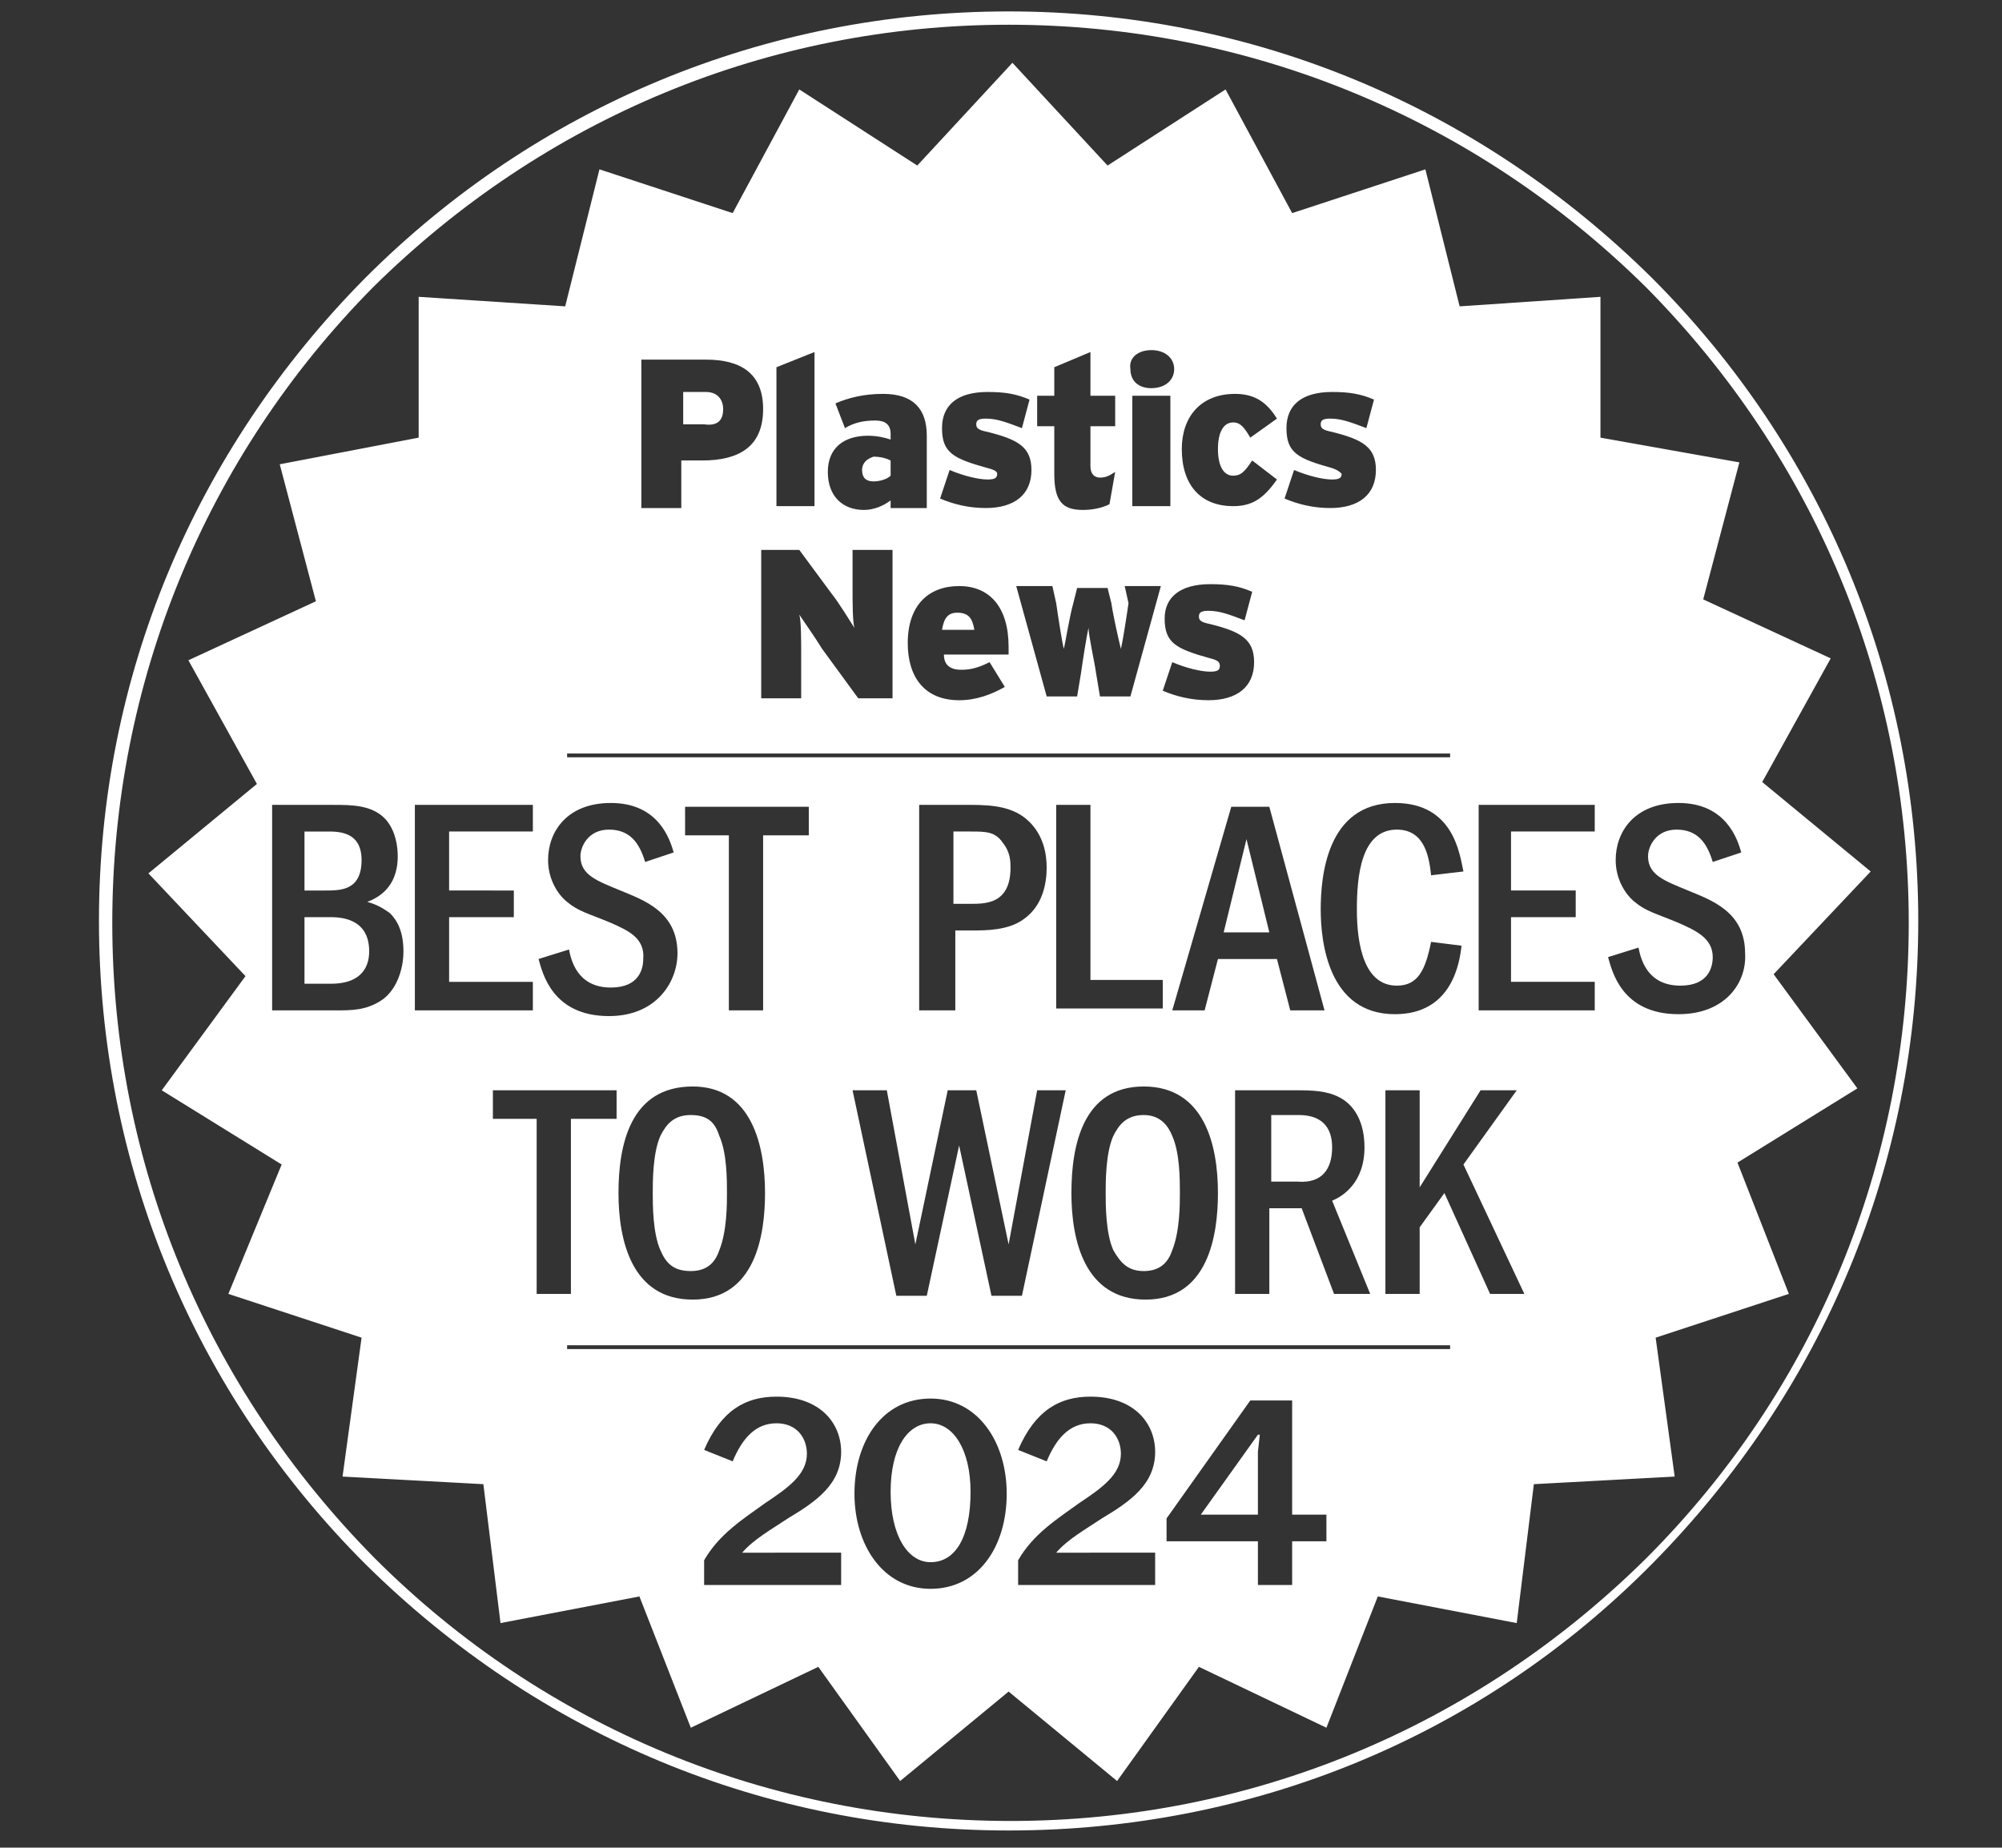 <?xml version="1.0" encoding="UTF-8"?>
<svg xmlns="http://www.w3.org/2000/svg" xmlns:xlink="http://www.w3.org/1999/xlink" version="1.1" id="Ebene_1" x="0px" y="0px" viewBox="0 0 105.2 97.1" style="enable-background:new 0 0 105.2 97.1;" xml:space="preserve">
<rect x="0" y="0" width="105.2" height="97.1" fill="#333333" stroke="none"/>
<style type="text/css">
	.st0{fill:#FFFFFF;}
</style>
<g>
	<path class="st0" d="M53,96.2c-12.8,0-24.7-5-33.8-14c-9-9-14-21-14-33.8s5-24.7,14-33.8c9-9,21-14,33.8-14c12.8,0,24.7,5,33.8,14   c9,9,14,21,14,33.8s-5,24.7-14,33.8C77.8,91.3,65.8,96.2,53,96.2z M53,1.3c-12.6,0-24.4,4.9-33.4,13.8C10.8,24,5.9,35.9,5.9,48.5   c0,12.6,4.9,24.4,13.8,33.4c8.9,8.9,20.8,13.8,33.4,13.8s24.4-4.9,33.4-13.8c8.9-8.9,13.8-20.8,13.8-33.4   c0-12.6-4.9-24.4-13.8-33.4C77.5,6.2,65.6,1.3,53,1.3z"></path>
</g>
<g>
	<path class="st0" d="M60.1,66.8c0.9,0,1.3-0.5,1.5-1.1c0.4-1,0.4-2.4,0.4-3c0-0.7,0-2.1-0.4-3c-0.2-0.5-0.6-1.1-1.5-1.1   c-0.9,0-1.3,0.5-1.6,1.1c-0.4,0.9-0.4,2.4-0.4,3c0,0.6,0,2.1,0.4,3C58.9,66.4,59.3,66.8,60.1,66.8z"></path>
	<path class="st0" d="M70,60.3c0-1.7-1.4-1.7-1.8-1.7h-1.4v3.5h1.4C69.5,62.2,70,61.4,70,60.3z"></path>
	<path class="st0" d="M53.1,45.6c0-0.3,0-0.8-0.4-1.3c-0.4-0.6-0.9-0.6-1.7-0.6h-0.9v3.8H51C51.8,47.5,53.1,47.5,53.1,45.6z"></path>
	<polygon class="st0" points="64.3,49 66.7,49 65.5,44.1  "></polygon>
	<path class="st0" d="M48.9,74.8c-1.2,0-2.1,1.3-2.1,3.6c0,2.3,0.9,3.7,2.1,3.7c1.3,0,2.1-1.3,2.1-3.7C51,76.2,50.1,74.8,48.9,74.8z   "></path>
	<path class="st0" d="M19,45.2c0-1.5-1.2-1.5-1.8-1.5H16v3.1h1.1C17.9,46.8,19,46.8,19,45.2z"></path>
	<polygon class="st0" points="63.1,79.6 63.1,79.6 66.1,79.6 66.1,76.3 66.2,75.4 66.1,75.4  "></polygon>
	<path class="st0" d="M17.3,48.2H16v3.5h1.4c1.4,0,2-0.7,2-1.7C19.4,48.2,17.8,48.2,17.3,48.2z"></path>
	<path class="st0" d="M93.2,51.2l5.1-5.4l-5.7-4.7l3.6-6.5l-6.7-3.1l1.9-7.2L84.1,23l0-7.4l-7.4,0.5l-1.8-7.2l-7,2.3l-3.5-6.5   l-6.2,4l-5-5.4l-5,5.4l-6.2-4l-3.5,6.5l-7-2.3l-1.8,7.2L22,15.6l0,7.4l-7.3,1.4l1.9,7.2l-6.7,3.1l3.6,6.5l-5.7,4.7l5.1,5.4l-4.4,6   l6.3,3.9L12,68l7,2.3l-1,7.3l7.4,0.4l0.9,7.3l7.3-1.4l2.7,6.9l6.7-3.2l4.3,6l5.7-4.7l5.7,4.7l4.3-6l6.7,3.2l2.7-6.9l7.3,1.4   l0.9-7.3l7.4-0.4l-1-7.3l7-2.3l-2.7-6.9l6.3-3.9L93.2,51.2z M76.9,45.8l-1.7,0.2c-0.1-0.9-0.3-2.4-1.8-2.4c-1.9,0-2.1,2.5-2.1,4.2   c0,1.9,0.4,4,2.1,4c1.1,0,1.5-0.8,1.8-2.3l1.6,0.2c-0.1,0.9-0.5,3.6-3.5,3.6c-3.5,0-3.9-3.8-3.9-5.5c0-1.7,0.3-5.6,3.9-5.6   C76.4,42.2,76.7,44.9,76.9,45.8z M49.8,57.3h1.5l1.7,8.1l1.5-8.1h1.5l-2.3,10.8h-1.6l-1.7-7.9l-1.7,7.9h-1.6l-2.3-10.8h1.8l1.5,8.1   L49.8,57.3z M48.3,53.1V42.3H51c1.2,0,2.3,0.1,3.1,0.9c0.7,0.7,0.9,1.6,0.9,2.4c0,0.8-0.2,2-1.2,2.7c-0.8,0.6-2,0.6-2.7,0.6h-0.9   v4.2H48.3z M55.5,53.1V42.3h1.8v9.2h3.8v1.5H55.5z M60.1,57.1c3.2,0,3.9,3.1,3.9,5.6c0,2.2-0.5,5.6-3.8,5.6c-3.2,0-3.9-3.1-3.9-5.6   C56.3,60.2,56.9,57.1,60.1,57.1z M64,50.4l-0.7,2.7h-1.7l3.1-10.7h2l2.9,10.7h-1.8l-0.7-2.7H64z M65.1,57.3h3.2   c1,0,1.7,0.1,2.3,0.5c0.6,0.4,1.1,1.2,1.1,2.5c0,1.9-1.2,2.6-1.7,2.8l2,4.9h-1.9l-1.7-4.5h-1.7V68h-1.8V57.3z M70,24.6   c-1.8-0.5-2.4-0.8-2.4-2.1c0-1.2,0.8-1.9,2.4-1.9c0.9,0,1.5,0.1,2.2,0.4l-0.4,1.5c-0.8-0.3-1.3-0.5-1.9-0.5c-0.4,0-0.5,0.1-0.5,0.3   c0,0.2,0.1,0.3,0.6,0.4c1.6,0.4,2.3,0.8,2.3,2c0,1.3-0.9,2-2.4,2c-0.9,0-1.7-0.2-2.4-0.5l0.5-1.5c0.7,0.3,1.5,0.5,2,0.5   c0.4,0,0.5-0.1,0.5-0.3C70.4,24.8,70.3,24.7,70,24.6z M64.9,20.7c1.1,0,1.7,0.5,2.2,1.3l-1.4,1c-0.3-0.5-0.5-0.8-0.9-0.8   c-0.5,0-0.8,0.5-0.8,1.4c0,0.9,0.3,1.4,0.8,1.4c0.4,0,0.6-0.2,1-0.8l1.3,1c-0.7,1-1.3,1.4-2.3,1.4c-1.7,0-2.7-1.1-2.7-3   C62.1,21.9,63.1,20.7,64.9,20.7z M63.6,30.7c0.9,0,1.5,0.1,2.2,0.4l-0.4,1.5c-0.8-0.3-1.3-0.5-1.9-0.5c-0.4,0-0.5,0.1-0.5,0.3   c0,0.2,0.1,0.3,0.6,0.4c1.6,0.4,2.3,0.8,2.3,2c0,1.3-0.9,2-2.4,2c-0.9,0-1.7-0.2-2.4-0.5l0.5-1.5c0.7,0.3,1.5,0.5,2,0.5   c0.4,0,0.5-0.1,0.5-0.3c0-0.2-0.1-0.3-0.5-0.4c-1.8-0.5-2.4-0.8-2.4-2.1C61.2,31.4,62,30.7,63.6,30.7z M59.5,26.6v-5.8h2v5.8H59.5z    M60.5,18.4c0.7,0,1.2,0.4,1.2,1c0,0.6-0.5,1-1.2,1c-0.7,0-1.1-0.4-1.1-1C59.3,18.8,59.8,18.4,60.5,18.4z M59.1,30.8H61l-1.6,5.8   h-1.6l-0.2-1.2c-0.1-0.7-0.4-2-0.4-2.4c-0.1,0.4-0.3,1.7-0.4,2.4l-0.2,1.2h-1.6l-1.6-5.8h1.9l0.2,0.9c0.1,0.7,0.3,2,0.4,2.4   c0.1-0.4,0.3-1.7,0.5-2.4l0.2-0.8h1.6l0.2,0.8c0.1,0.7,0.4,2,0.5,2.4c0.1-0.4,0.3-1.7,0.4-2.4L59.1,30.8z M54.5,20.8h0.9v-1.5   l1.9-0.8v2.3h1.3v1.6h-1.3v2.1c0,0.4,0.2,0.6,0.5,0.6c0.3,0,0.5-0.1,0.8-0.3l-0.3,1.7c-0.4,0.2-0.9,0.3-1.4,0.3   c-1.1,0-1.5-0.5-1.5-1.9v-2.5h-0.9V20.8z M51.9,24.6c-1.8-0.5-2.4-0.8-2.4-2.1c0-1.2,0.8-1.9,2.4-1.9c0.9,0,1.5,0.1,2.2,0.4   l-0.4,1.5c-0.8-0.3-1.3-0.5-1.9-0.5c-0.4,0-0.5,0.1-0.5,0.3c0,0.2,0.1,0.3,0.6,0.4c1.6,0.4,2.3,0.8,2.3,2c0,1.3-0.9,2-2.4,2   c-0.9,0-1.7-0.2-2.4-0.5l0.5-1.5c0.7,0.3,1.5,0.5,2,0.5c0.4,0,0.5-0.1,0.5-0.3C52.4,24.8,52.3,24.7,51.9,24.6z M50.5,35.2   c0.5,0,0.9-0.1,1.5-0.4l0.8,1.3c-0.7,0.4-1.5,0.7-2.4,0.7c-1.8,0-2.7-1.2-2.7-3c0-2,1.1-3,2.7-3c1.6,0,2.6,1.1,2.6,3.2   c0,0.2,0,0.3,0,0.4h-3.4C49.6,35,50,35.2,50.5,35.2z M46,22.1c-0.6,0-1.1,0.1-1.6,0.4l-0.5-1.3c0.7-0.3,1.5-0.5,2.5-0.5   c1.6,0,2.3,0.8,2.3,2.2v3.8h-1.9v-0.4c-0.4,0.3-0.9,0.5-1.4,0.5c-1.1,0-1.9-0.7-1.9-2c0-1.3,0.9-1.9,2.1-1.9c0.5,0,0.9,0.1,1.2,0.2   v-0.3C46.8,22.3,46.5,22.1,46,22.1z M40.8,19.3l2-0.8v8.1h-2V19.3z M40.1,28.9H42l1.7,2.3c0.4,0.5,1,1.5,1.2,1.8   c-0.1-0.3-0.1-1.4-0.1-2v-2.1h2.1v7.8h-1.8l-1.9-2.6c-0.3-0.5-1-1.5-1.2-1.8c0.1,0.3,0.1,1.4,0.1,2v2.4h-2.1V28.9z M33.8,18.9h3.3   c1.8,0,3,0.7,3,2.6c0,2-1.3,2.7-3.2,2.7h-1.1v2.5h-2.1V18.9z M29.8,39.6h46.4v0.2H29.8V39.6z M40.1,43.9v9.2h-1.8v-9.2H36v-1.5h6.5   v1.5H40.1z M40.2,62.7c0,2.2-0.5,5.6-3.8,5.6c-3.2,0-3.9-3.1-3.9-5.6c0-2.5,0.6-5.6,3.9-5.6C39.5,57.1,40.2,60.2,40.2,62.7z    M32.1,48.5c-1.2-0.5-1.7-0.6-2.3-1.1c-0.5-0.4-1-1.2-1-2.2c0-1.5,1-3,3.3-3c2.5,0,3.1,1.9,3.3,2.6l-1.5,0.5   c-0.3-1-0.8-1.7-1.9-1.7c-1.1,0-1.5,0.9-1.5,1.4c0,1,0.9,1.3,2.1,1.8c1.2,0.5,3,1.1,3,3.3c0,1.5-1.1,3.3-3.6,3.3   c-3,0-3.5-2.3-3.7-3l1.6-0.5c0.1,0.5,0.4,2,2.2,2c1.5,0,1.7-1,1.7-1.5C33.9,49.3,33,48.9,32.1,48.5z M20,52.6   c-0.8,0.5-1.5,0.5-2.4,0.5h-3.3V42.3h3.2c1,0,2.1,0,2.8,0.8c0.5,0.6,0.6,1.4,0.6,1.9c0,1.7-1.1,2.2-1.6,2.4   c0.4,0.1,0.8,0.3,1.2,0.6c0.4,0.4,0.7,1,0.7,2C21.2,51,20.8,52.1,20,52.6z M21.8,53.1V42.3H28v1.4h-4.4v3.1H27v1.4h-3.4v3.4h4.4   v1.5H21.8z M25.9,58.8v-1.5h6.5v1.5H30V68h-1.8v-9.2H25.9z M44.2,81.8v1.5H37V82c0.8-1.4,2.1-2.2,3.2-3c1.2-0.8,2.2-1.5,2.2-2.6   c0-0.8-0.5-1.6-1.6-1.6c-1.1,0-1.8,0.8-2.3,2L37,76.2c0.9-2.1,2.2-2.8,3.8-2.8c2.3,0,3.4,1.4,3.4,2.9c0,1.7-1.3,2.6-2.8,3.5   c-0.9,0.6-1.8,1.1-2.4,1.8v0H44.2z M48.9,83.5c-2.5,0-4-2.3-4-5c0-2.8,1.5-5,4-5c2.5,0,4,2.3,4,5C52.9,81.3,51.4,83.5,48.9,83.5z    M60.7,81.8v1.5h-7.2V82c0.8-1.4,2.1-2.2,3.2-3c1.2-0.8,2.2-1.5,2.2-2.6c0-0.8-0.5-1.6-1.6-1.6c-1.1,0-1.8,0.8-2.3,2l-1.5-0.6   c0.9-2.1,2.2-2.8,3.8-2.8c2.3,0,3.4,1.4,3.4,2.9c0,1.7-1.3,2.6-2.8,3.5c-0.9,0.6-1.8,1.1-2.4,1.8v0H60.7z M69.7,81h-1.8v1l0,1.3   h-1.8l0-1.3v-1h-4.8v-1.2l4.4-6.2h2.2l0,1.3v4.7h1.8V81z M29.8,70.9v-0.2h46.4v0.2H29.8z M78.3,68l-2.4-5.3l-1.3,1.8V68h-1.8V57.3   h1.8v5.1l3.2-5.1h1.9l-2.8,3.9l3.2,6.8H78.3z M83.9,53.1h-6.2V42.3h6.1v1.4h-4.4v3.1h3.4v1.4h-3.4v3.4h4.4V53.1z M88.2,53.3   c-3,0-3.5-2.3-3.7-3l1.6-0.5c0.1,0.5,0.4,2,2.2,2c1.5,0,1.7-1,1.7-1.5c0-1-0.9-1.4-1.8-1.8c-1.2-0.5-1.7-0.6-2.3-1.1   c-0.5-0.4-1-1.2-1-2.2c0-1.5,1-3,3.3-3c2.5,0,3.1,1.9,3.3,2.6L90,45.3c-0.3-1-0.8-1.7-1.9-1.7c-1.1,0-1.5,0.9-1.5,1.4   c0,1,0.9,1.3,2.1,1.8c1.2,0.5,3,1.1,3,3.3C91.8,51.6,90.7,53.3,88.2,53.3z"></path>
	<path class="st0" d="M36.3,58.6c-0.9,0-1.3,0.5-1.6,1.1c-0.4,0.9-0.4,2.4-0.4,3c0,0.6,0,2.1,0.4,3c0.3,0.7,0.7,1.1,1.6,1.1   c0.9,0,1.3-0.5,1.5-1.1c0.4-1,0.4-2.4,0.4-3c0-0.7,0-2.1-0.4-3C37.6,59.1,37.3,58.6,36.3,58.6z"></path>
	<path class="st0" d="M45.3,24.7c0,0.4,0.2,0.6,0.6,0.6c0.3,0,0.7-0.1,0.9-0.3v-0.8c-0.2-0.1-0.5-0.2-0.9-0.2   C45.6,24.1,45.3,24.3,45.3,24.7z"></path>
	<path class="st0" d="M50.3,32.2c-0.5,0-0.7,0.3-0.8,0.9h1.7C51.1,32.5,50.9,32.2,50.3,32.2z"></path>
	<path class="st0" d="M38,21.5c0-0.5-0.3-0.9-0.9-0.9h-1.2v1.7H37C37.7,22.4,38,22.1,38,21.5z"></path>
</g>
</svg>
